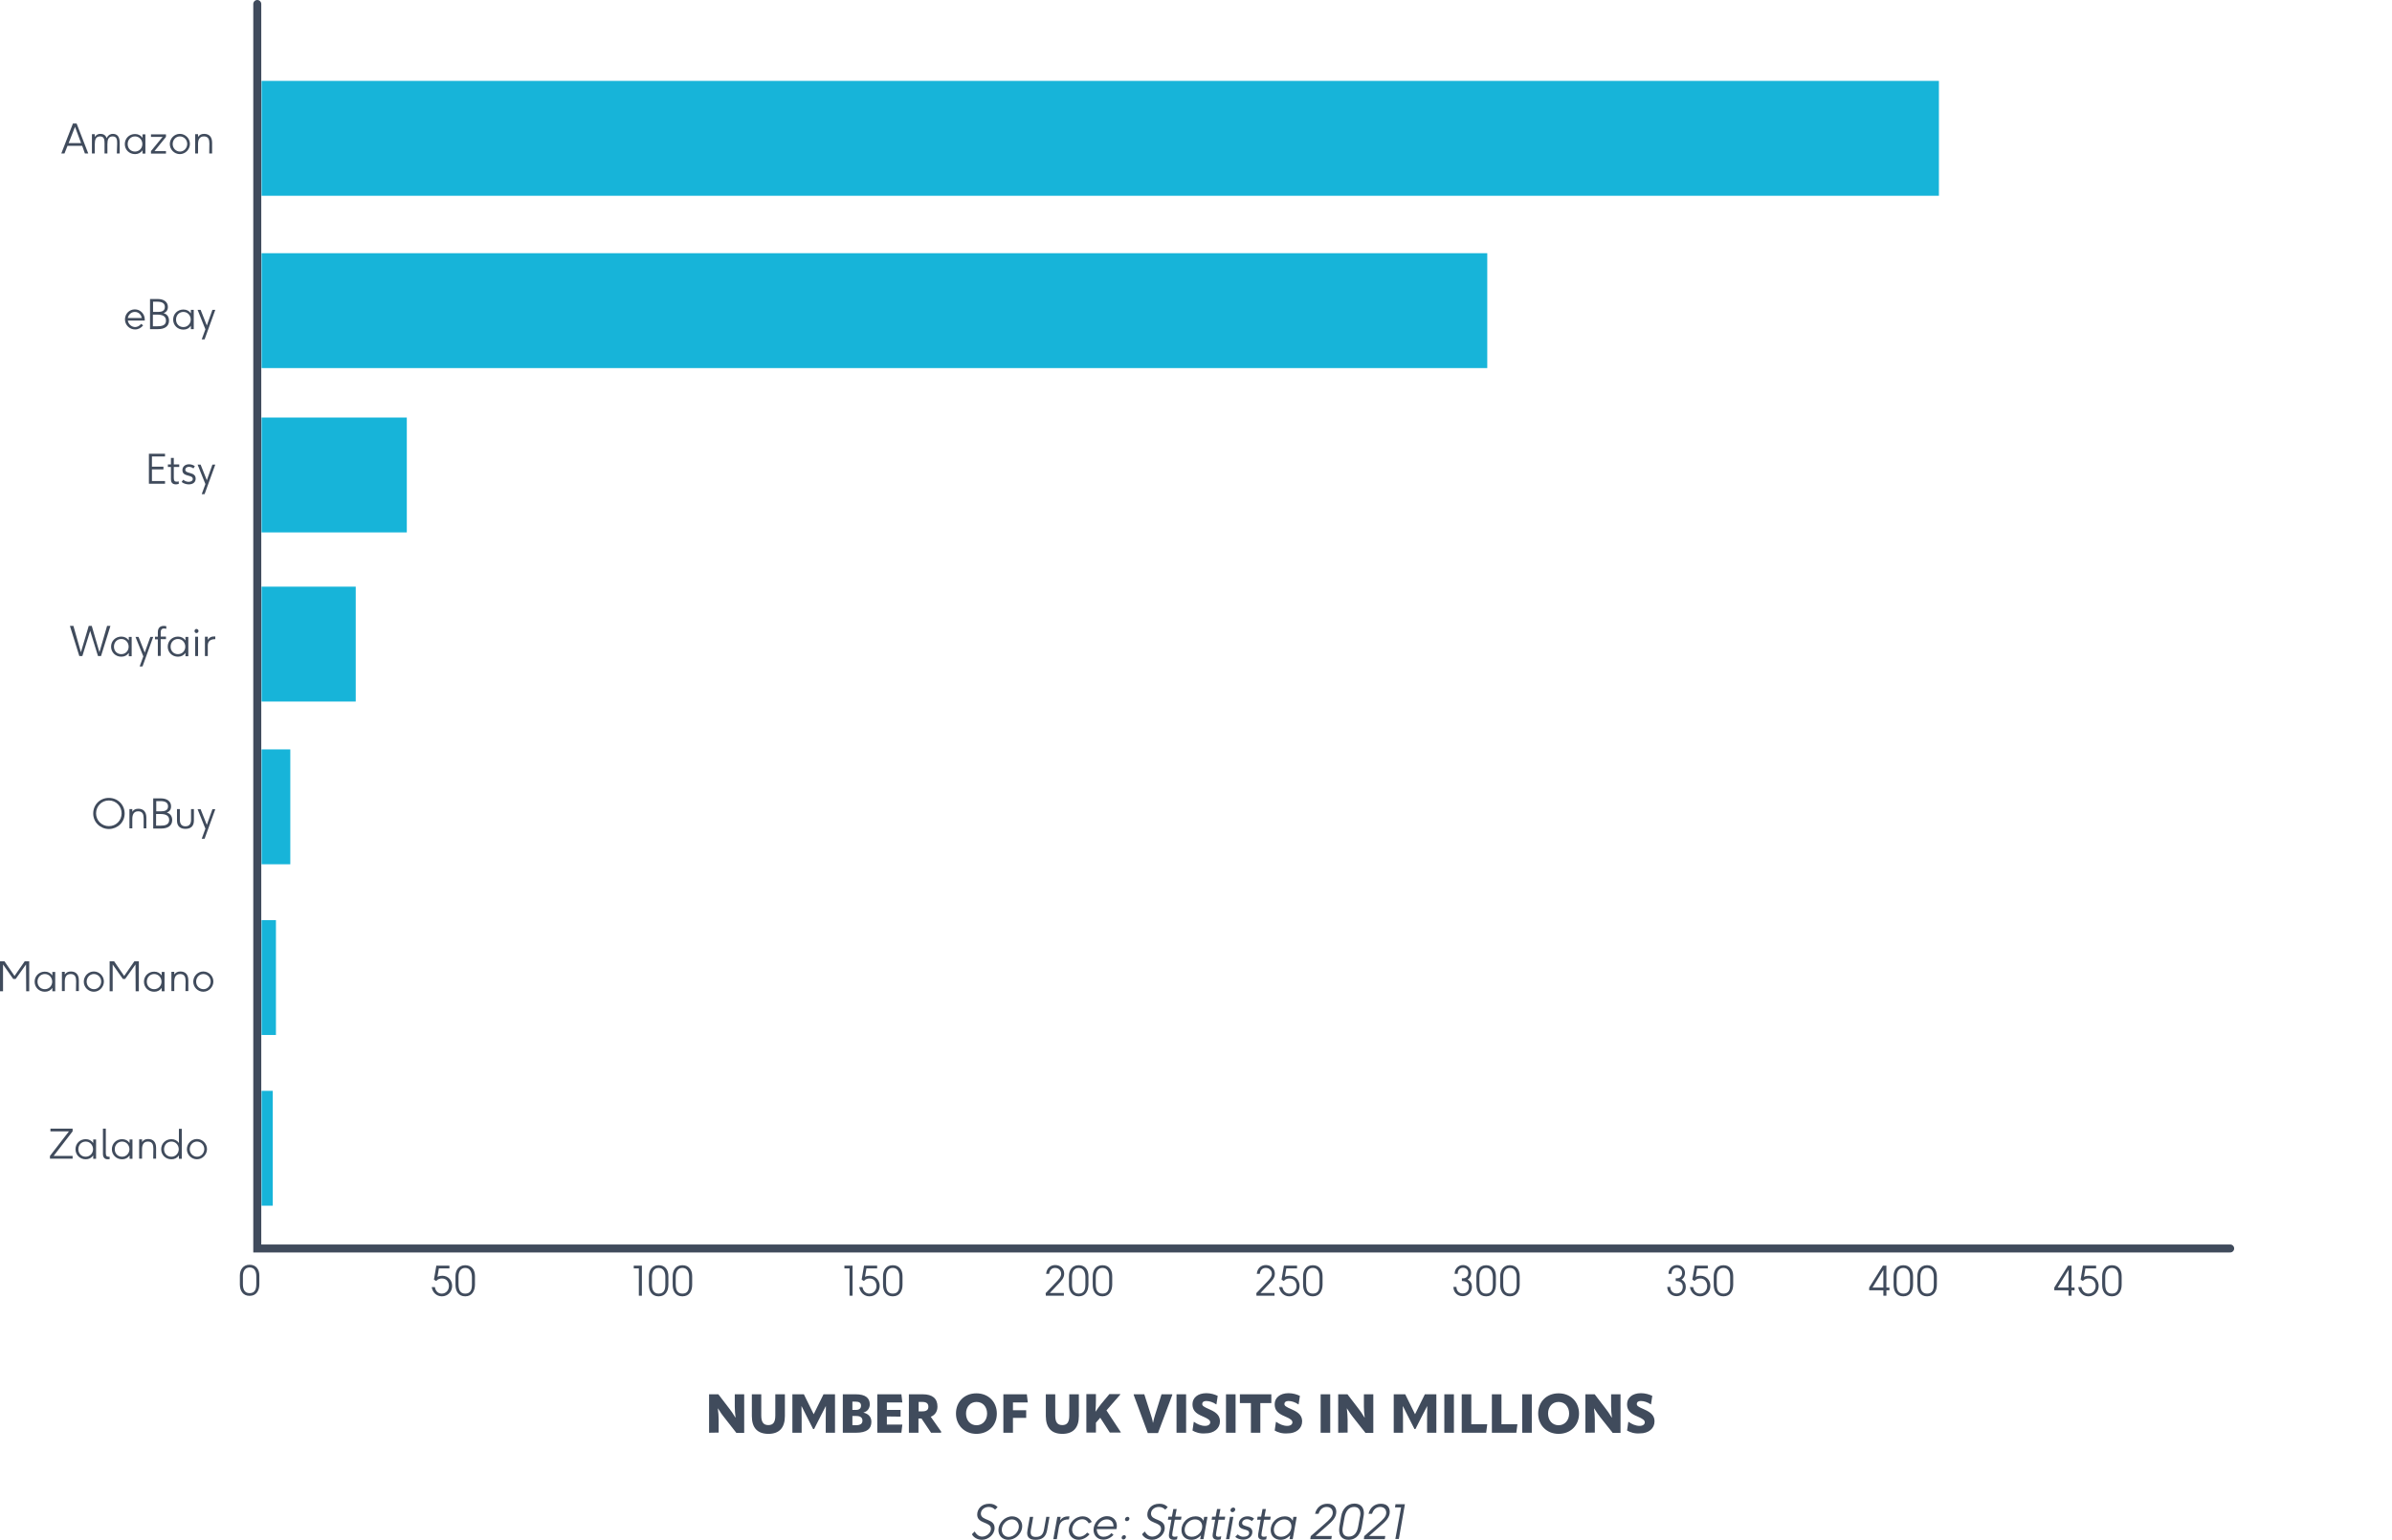 <?xml version="1.0" encoding="utf-8"?>
<!-- Generator: Adobe Illustrator 27.1.0, SVG Export Plug-In . SVG Version: 6.00 Build 0)  -->
<svg version="1.1" id="Layer_1" xmlns="http://www.w3.org/2000/svg" xmlns:xlink="http://www.w3.org/1999/xlink" x="0px" y="0px"
	 viewBox="0 0 1498.8 965.1" style="enable-background:new 0 0 1498.8 965.1;" xml:space="preserve">
<style type="text/css">
	.st0{fill:#404B5C;}
	.st1{fill:none;stroke:#404B5C;stroke-width:5;stroke-linecap:round;stroke-miterlimit:10;}
	.st2{fill:#17B4D9;}
</style>
<g>
	<path class="st0" d="M615.4,963.1c2.8,0,5.5-2.3,5.5-4.9c0-4.6-8.6-2.9-8.6-8.9c0-3.2,2.4-6.8,7.6-6.8c2.1,0,3.8,0.6,5.2,2.1
		l-1.6,1.6c-0.9-0.9-2.1-1.7-3.9-1.7c-3,0-5,2-5,4.2c0,4.7,8.6,2.8,8.6,9c0,4.2-4,7.4-8,7.4c-2.9,0-5.4-1.7-6.2-3.5l1.7-1.7
		C611.7,961.6,613.2,963.1,615.4,963.1L615.4,963.1z"/>
	<path class="st0" d="M631.8,965.1c-3.7,0-6.2-2.6-6.2-6.1c0-4.4,4-8.6,8.6-8.6c3.7,0,6.3,2.8,6.3,6c0,0.5-0.1,1-0.1,1.4
		C639.7,961.8,635.9,965.1,631.8,965.1L631.8,965.1z M638.4,956.8c0-2.5-1.8-4.5-4.4-4.5c-3.4,0-6.3,3.3-6.3,6.5
		c0,2.5,1.7,4.5,4.4,4.5C635.5,963.2,638.4,960,638.4,956.8z"/>
	<path class="st0" d="M657.6,950.7l-1.5,8.4c-0.8,4.4-3.3,6-7.2,6c-3.3,0-5.3-1.2-5.3-4.3c0-0.5,0.1-1.1,0.2-1.7l1.5-8.4h2.1
		l-1.4,7.8c-0.1,0.7-0.2,1.3-0.2,1.9c0,1.9,0.9,2.9,3.3,2.9c3.4,0,4.6-1.9,5.1-4.8l1.4-7.8H657.6L657.6,950.7z"/>
	<path class="st0" d="M660,964.7l2.5-14h2.1l-0.4,2.3c1.7-2.2,3.2-2.6,5.9-2.6l-0.3,1.9c-4.7,0-5.9,2.6-6.3,4.9l-1.3,7.5L660,964.7
		L660,964.7z"/>
	<path class="st0" d="M675.8,965.1c-3.5,0-6.1-2.6-6.1-6.1c0-4.4,3.9-8.6,8.7-8.6c2.8,0,4.7,1.5,5.7,3.5l-1.9,0.9
		c-0.7-1.5-2.2-2.6-4.1-2.6c-3.3,0-6.3,3.2-6.3,6.5c0,2.5,1.7,4.5,4.4,4.5c2,0,3.8-1.1,5-2.6l1.5,1
		C681,963.7,678.4,965.1,675.8,965.1L675.8,965.1z"/>
	<path class="st0" d="M691.6,963.2c1.9,0,3.7-0.9,4.8-2.3l1.3,1.1c-1.7,1.9-4,3-6.4,3c-3.6,0-6.1-2.6-6.1-6.1c0-4.3,3.8-8.6,8.5-8.6
		c3.8,0,6.1,2.8,6.1,6c0,0.4,0,0.9-0.1,1.3l-0.2,0.8h-12.3C687.3,961.3,688.9,963.3,691.6,963.2L691.6,963.2z M693.5,952.3
		c-2.7,0-5,2-5.9,4.4h10.1C697.8,954.2,696.3,952.3,693.5,952.3z"/>
	<path class="st0" d="M702.8,963.8c0-0.9,0.8-1.6,1.6-1.6c0.7,0,1.1,0.5,1.1,1.1c0,0.9-0.8,1.6-1.6,1.6
		C703.3,964.9,702.8,964.4,702.8,963.8L702.8,963.8z M704.9,952.3c0-0.9,0.8-1.6,1.6-1.6c0.7,0,1.2,0.5,1.2,1.1
		c0,0.9-0.8,1.6-1.6,1.6C705.3,953.4,704.9,952.9,704.9,952.3z"/>
	<path class="st0" d="M722,963.1c2.8,0,5.5-2.3,5.5-4.9c0-4.6-8.6-2.9-8.6-8.9c0-3.2,2.4-6.8,7.6-6.8c2.1,0,3.8,0.6,5.2,2.1
		l-1.6,1.6c-0.9-0.9-2.1-1.7-3.9-1.7c-3,0-5,2-5,4.2c0,4.7,8.6,2.8,8.6,9c0,4.2-4,7.4-8,7.4c-2.9,0-5.4-1.7-6.2-3.5l1.7-1.7
		C718.3,961.6,719.8,963.1,722,963.1L722,963.1z"/>
	<path class="st0" d="M735.6,965.1c-2.5,0-3.2-1.3-3.2-2.7c0-0.4,0.1-0.7,0.1-1.1l1.5-8.8h-2.2l0.3-1.9h2.2l0.9-4.8h2.1l-0.9,4.8
		h3.9l-0.3,1.9h-3.9l-1.4,7.8c-0.1,0.7-0.2,1.2-0.2,1.6c0,0.8,0.3,1.3,1.6,1.3c0.4,0,1-0.1,1.7-0.3l-0.3,1.9
		C736.8,965,736.2,965.1,735.6,965.1L735.6,965.1z"/>
	<path class="st0" d="M752.5,962.3c-1.6,1.8-3.7,2.8-6,2.8c-3.7,0-6.2-2.4-6.2-6.1c0-4.7,4-8.6,8.8-8.6c2.4,0,4.1,0.9,5,2.8l0.4-2.5
		h2.1l-2.5,14h-2.1L752.5,962.3L752.5,962.3z M753.3,956.8c0-2.6-1.7-4.5-4.5-4.5c-3.4,0-6.5,3-6.5,6.5c0,2.7,1.7,4.4,4.5,4.4
		C750.4,963.2,753.3,960.2,753.3,956.8z"/>
	<path class="st0" d="M763,965.1c-2.5,0-3.2-1.3-3.2-2.7c0-0.4,0.1-0.7,0.1-1.1l1.5-8.8h-2.2l0.3-1.9h2.2l0.9-4.8h2.1l-0.9,4.8h3.9
		l-0.3,1.9h-3.9l-1.4,7.8c-0.1,0.7-0.2,1.2-0.2,1.6c0,0.8,0.3,1.3,1.6,1.3c0.4,0,1-0.1,1.7-0.3l-0.3,1.9
		C764.2,965,763.6,965.1,763,965.1L763,965.1z"/>
	<path class="st0" d="M770.7,950.7h2.1l-2.5,14h-2.1L770.7,950.7z M771,946.6c0-1,0.9-1.7,1.8-1.7c0.7,0,1.2,0.5,1.2,1.2
		c0,0.9-0.9,1.7-1.8,1.7C771.6,947.8,771,947.3,771,946.6z"/>
	<path class="st0" d="M779.3,963.2c1.9,0,3.4-0.9,3.4-2.4c0-3-6.5-1.2-6.5-5.6c0-2.7,2.3-4.8,5.5-4.8c1.1,0,2.8,0.3,4.1,1.4
		l-1.4,1.6c-1-1-2.4-1.2-3.1-1.2c-1.7,0-3,1.1-3,2.4c0,2.8,6.4,1.1,6.4,5.6c0,2.9-2.6,4.8-5.8,4.8c-1.6,0-3.5-0.5-4.9-1.7l1.5-1.6
		C777,963,778.3,963.3,779.3,963.2L779.3,963.2z"/>
	<path class="st0" d="M791.5,965.1c-2.5,0-3.2-1.3-3.2-2.7c0-0.4,0.1-0.7,0.1-1.1l1.5-8.8h-2.2l0.3-1.9h2.2l0.9-4.8h2.1l-0.9,4.8
		h3.9l-0.3,1.9H792l-1.4,7.8c-0.1,0.7-0.2,1.2-0.2,1.6c0,0.8,0.3,1.3,1.6,1.3c0.4,0,1-0.1,1.7-0.3l-0.3,1.9
		C792.8,965,792.1,965.1,791.5,965.1L791.5,965.1z"/>
	<path class="st0" d="M808.4,962.3c-1.6,1.8-3.7,2.8-6,2.8c-3.7,0-6.2-2.4-6.2-6.1c0-4.7,4-8.6,8.8-8.6c2.4,0,4.1,0.9,5,2.8l0.4-2.5
		h2.1l-2.5,14H808L808.4,962.3L808.4,962.3z M809.2,956.8c0-2.6-1.7-4.5-4.5-4.5c-3.4,0-6.5,3-6.5,6.5c0,2.7,1.7,4.4,4.5,4.4
		C806.3,963.2,809.2,960.2,809.2,956.8z"/>
	<path class="st0" d="M821.3,962.8l8.4-7.4c3.4-3,5.4-4.8,5.4-7.3c0-2.2-1.5-3.6-3.8-3.6c-2.5,0-4.3,1.7-5.1,4.3H824
		c1-4.1,4-6.3,7.7-6.3s5.6,2,5.6,5.1c0,3.7-3,6.3-5.4,8.4l-7.6,6.7h10.2l-0.3,2H821L821.3,962.8L821.3,962.8z"/>
	<path class="st0" d="M844.9,965.1c-4,0-5.8-2.6-5.8-6.1c0-0.7,0.1-1.5,0.2-2.3l1.1-6.4c0.7-4.2,3.5-7.9,8.3-7.9c4,0,5.9,2.6,5.9,6
		c0,0.6-0.1,1.2-0.2,1.9l-1.1,6.4C852.6,961.1,850.2,965.1,844.9,965.1L844.9,965.1z M852.4,948.9c0-2.4-1-4.4-3.9-4.4
		c-3.6,0-5.4,3.1-6,6.4l-1,5.5c-0.2,0.9-0.3,1.7-0.3,2.5c0,2.3,0.9,4.2,3.9,4.2c3.8,0,5.4-3,6-6.7l1-5.5
		C852.3,950.2,852.4,949.5,852.4,948.9L852.4,948.9z"/>
	<path class="st0" d="M854.8,962.8l8.4-7.4c3.4-3,5.4-4.8,5.4-7.3c0-2.2-1.5-3.6-3.8-3.6c-2.5,0-4.3,1.7-5.1,4.3h-2.2
		c1-4.1,4-6.3,7.7-6.3s5.6,2,5.6,5.1c0,3.7-3,6.3-5.4,8.4l-7.6,6.7H868l-0.3,2h-13.1L854.8,962.8L854.8,962.8z"/>
	<path class="st0" d="M877.9,944.8h-3.8l0.3-2h5.9l-3.8,21.8h-2.2L877.9,944.8L877.9,944.8z"/>
</g>
<polyline class="st1" points="1397.4,782.5 161.2,782.5 161.2,2.5 "/>
<g>
	<path class="st0" d="M276.8,810.8c2.6,0,4.5-2.1,4.5-4.8c0-2.3-1.4-4.7-4.4-4.7c-1.1,0-2.7,0.4-3.6,1.6l-1.4-0.9l1.5-8.7h8.2v1.7
		H275l-0.9,5.3c0.9-0.5,2-0.7,3-0.7c3.9,0,6.2,3,6.2,6.4c0,3.7-2.8,6.5-6.4,6.5c-3.4,0-5.9-2.5-6.4-5.8h2
		C272.9,809.1,274.4,810.8,276.8,810.8L276.8,810.8z"/>
	<path class="st0" d="M291.5,812.5c-4.2,0-6.1-3.2-6.1-7.2v-5.5c0-3.6,2-6.8,6.1-6.8s6.1,3,6.1,6.8v5.5
		C297.5,809.1,295.8,812.5,291.5,812.5z M291.5,794.7c-3.1,0-4.2,2.7-4.2,5.5v4.8c0,2.8,0.7,5.8,4.2,5.8s4.2-2.7,4.2-5.8v-4.8
		C295.6,797.6,294.7,794.7,291.5,794.7z"/>
</g>
<path class="st0" d="M156.4,812.2c-4.2,0-6.1-3.2-6.1-7.2v-5.5c0-3.6,2-6.8,6.1-6.8s6.1,3,6.1,6.8v5.5
	C162.5,808.7,160.8,812.2,156.4,812.2z M156.4,794.4c-3.1,0-4.2,2.7-4.2,5.5v4.8c0,2.8,0.7,5.8,4.2,5.8s4.2-2.7,4.2-5.8v-4.8
	C160.6,797.2,159.7,794.4,156.4,794.4z"/>
<g>
	<path class="st0" d="M31.3,724.5l11.9-15.4H31.6v-1.7h13.9v1.7l-11.9,15.4h11.9v1.7H31.3L31.3,724.5L31.3,724.5z"/>
	<path class="st0" d="M58.4,724.2c-1.1,1.6-2.7,2.4-4.7,2.4c-3.6,0-6.4-2.7-6.4-6.3s2.8-6.3,6.4-6.3c2,0,3.6,0.8,4.7,2.4v-2.2h1.8
		v12.1h-1.8L58.4,724.2L58.4,724.2z M58.3,720.3c0-2.6-1.9-4.8-4.6-4.8s-4.6,2.1-4.6,4.8s1.9,4.7,4.6,4.7S58.3,722.8,58.3,720.3z"/>
	<path class="st0" d="M67.4,726.6c-1.7,0-2.9-1.1-2.9-3.3v-15.9h1.8v15.1c0,1.8,0.4,2.5,1.7,2.5c0.2,0,0.4,0,0.7,0v1.5
		C68.2,726.5,67.8,726.6,67.4,726.6L67.4,726.6z"/>
	<path class="st0" d="M81.2,724.2c-1.1,1.6-2.7,2.4-4.7,2.4c-3.6,0-6.4-2.7-6.4-6.3s2.8-6.3,6.4-6.3c2,0,3.6,0.8,4.7,2.4v-2.2h1.8
		v12.1h-1.8L81.2,724.2L81.2,724.2z M81.1,720.3c0-2.6-1.9-4.8-4.6-4.8s-4.6,2.1-4.6,4.8s1.9,4.7,4.6,4.7S81.1,722.8,81.1,720.3z"/>
	<path class="st0" d="M96.1,720c0-2.5-0.6-4.5-3.4-4.5c-2.9,0-3.7,2.2-3.7,4.9v5.8h-1.8v-12.1H89v1.7c0.9-1.3,2.1-1.9,3.8-1.9
		c3.1,0,5,1.8,5,5.6v6.7h-1.8L96.1,720L96.1,720z"/>
	<path class="st0" d="M112.1,724.2c-1.1,1.6-2.7,2.4-4.7,2.4c-3.6,0-6.4-2.7-6.4-6.3s2.8-6.3,6.4-6.3c2,0,3.6,0.8,4.7,2.4v-8.9h1.8
		v18.8h-1.8L112.1,724.2L112.1,724.2z M112,720.3c0-2.6-1.9-4.8-4.6-4.8s-4.6,2.1-4.6,4.8s1.9,4.7,4.6,4.7S112,722.8,112,720.3z"/>
	<path class="st0" d="M123.4,726.6c-3.4,0-6.3-2.8-6.3-6.3s2.8-6.4,6.3-6.4s6.3,2.9,6.3,6.3S126.9,726.6,123.4,726.6L123.4,726.6z
		 M128,720.2c0-2.6-2-4.7-4.6-4.7s-4.5,2.2-4.5,4.8s2,4.7,4.6,4.7S128,722.7,128,720.2z"/>
</g>
<g>
	<path class="st0" d="M444.3,898v-24.1h5.8l6.9,9c1.2,1.5,2.3,3.1,3.8,5.6h0.1c-0.3-2.5-0.5-4.6-0.5-6.8v-7.8h5.9v24.2h-4.9
		l-7.6-9.7c-1.2-1.5-2.4-3.1-3.9-5.6h-0.1c0.3,2.5,0.5,4.9,0.5,7v8.1L444.3,898L444.3,898z"/>
	<path class="st0" d="M471.1,887.6v-13.7h5.9v13.3c0,4.2,1.4,6,4.4,6s4.4-1.7,4.4-6v-13.3h6v13.7c0,7.2-3.5,11.1-10.3,11.1
		S471.1,895,471.1,887.6L471.1,887.6z"/>
	<path class="st0" d="M496.5,898v-24.1h7.2l6.1,12.4h0.1l6.1-12.4h7.2V898h-5.8v-9.5c0-2.3,0.1-4.8,0.1-7.1h-0.1l-2.9,5.6l-4.4,8.7
		h-0.6l-4.4-8.7c-1-1.9-1.9-3.7-2.8-5.6h-0.1c0,2.3,0.1,4.8,0.1,7.1v9.5H496.5L496.5,898z"/>
	<path class="st0" d="M528.1,898v-24.1h8.2c5.9,0,8.7,2.3,8.7,6.3c0,2.5-1.5,4.5-3.9,5.1v0.1c3.2,0.8,4.9,2.8,4.9,5.8
		c0,4.4-3,6.8-9.6,6.8L528.1,898L528.1,898z M534.1,883.7h2.1c2.2,0,3.3-0.9,3.3-2.7c0-1.7-1.1-2.5-3.5-2.5h-1.9V883.7L534.1,883.7z
		 M534.1,893.3h2.1c3,0,4.2-1,4.2-2.9s-1.3-2.9-4-2.9h-2.3L534.1,893.3L534.1,893.3z"/>
	<path class="st0" d="M555.7,887.8v5.1h9.7l-0.6,5.1h-15.1v-24.1h15.1l0.6,5.1h-9.7v4.7h8.6v4.2L555.7,887.8L555.7,887.8z"/>
	<path class="st0" d="M589.8,897.4l-0.2,0.6h-6.2l-6-8.9h-1.9v8.9h-6v-24.1h8.7c6,0,9.2,2.6,9.2,7.7c0,3.1-1.5,5.3-4.2,6.4
		L589.8,897.4L589.8,897.4z M575.6,878.7v5.9h2.3c2.7,0,3.8-1,3.8-2.9c0-2-1.2-3-3.8-3L575.6,878.7L575.6,878.7z"/>
	<path class="st0" d="M599,886c0-7.4,5.3-12.7,12.8-12.7s12.8,5.3,12.8,12.7s-5.3,12.7-12.8,12.7S599,893.2,599,886z M618.5,886
		c0-4.3-2.7-7.3-6.6-7.3s-6.6,3-6.6,7.3s2.7,7.3,6.6,7.3S618.5,890.1,618.5,886z"/>
	<path class="st0" d="M634.7,879v4.9h8.3v4.8h-8.3v9.3h-6v-24.1h14.7l0.6,5.1L634.7,879L634.7,879z"/>
	<path class="st0" d="M655.3,887.6v-13.7h5.9v13.3c0,4.2,1.4,6,4.4,6s4.4-1.7,4.4-6v-13.3h6v13.7c0,7.2-3.5,11.1-10.3,11.1
		S655.4,895,655.3,887.6L655.3,887.6z"/>
	<path class="st0" d="M693.3,884l9,13.7l-0.1,0.2h-6.8l-6-9.3l-2.7,3.1v6.2h-6v-24.1h6v3.9c0,2-0.1,4.7-0.3,7h0.1
		c1.3-1.9,2.4-3.4,3.6-4.9l5-6h6.8l0.1,0.2L693.3,884L693.3,884z"/>
	<path class="st0" d="M719.2,898.2l-8.9-24.1l0.1-0.2h6.6l4.1,12.8c0.4,1.3,1,3,1.3,5h0.1c0.4-2,0.9-3.7,1.3-5l4-12.8h6.6l0.2,0.2
		l-9,24.1L719.2,898.2L719.2,898.2z"/>
	<path class="st0" d="M737.2,873.9h6V898h-6V873.9z"/>
	<path class="st0" d="M747.2,896.6l0.8-5.4h0.2c1.8,1.3,4.3,2.5,6.8,2.5c2.2,0,3.3-1,3.3-2.2s-0.8-2.1-4.8-3.8
		c-4.6-1.9-6.3-4-6.3-7.6c0-3.9,3.2-6.9,8.7-6.9c2.7,0,5.3,0.8,7.1,1.7l-0.8,5.3h-0.2c-1.8-1.3-4.2-2.1-6.2-2.1
		c-1.7,0-2.5,0.8-2.5,1.8c0,1.1,0.5,1.7,4.7,3.5c4.9,2.1,6.4,4.4,6.4,7.5c0,4.3-3.6,7.5-9.2,7.5C751.8,898.7,749,897.7,747.2,896.6
		L747.2,896.6z"/>
	<path class="st0" d="M768.2,873.9h6V898h-6V873.9z"/>
	<path class="st0" d="M796.6,873.9v5.5h-6.9V898h-5.9v-18.6h-6.9v-5.5H796.6L796.6,873.9z"/>
	<path class="st0" d="M798.7,896.6l0.8-5.4h0.2c1.8,1.3,4.3,2.5,6.8,2.5c2.2,0,3.3-1,3.3-2.2s-0.8-2.1-4.8-3.8
		c-4.6-1.9-6.3-4-6.3-7.6c0-3.9,3.2-6.9,8.7-6.9c2.7,0,5.3,0.8,7.1,1.7l-0.8,5.3h-0.2c-1.8-1.3-4.2-2.1-6.2-2.1
		c-1.7,0-2.5,0.8-2.5,1.8c0,1.1,0.5,1.7,4.7,3.5c4.9,2.1,6.4,4.4,6.4,7.5c0,4.3-3.6,7.5-9.1,7.5
		C803.4,898.7,800.5,897.7,798.7,896.6L798.7,896.6z"/>
	<path class="st0" d="M827.5,873.9h6V898h-6V873.9z"/>
	<path class="st0" d="M838.5,898v-24.1h5.8l6.9,9c1.2,1.5,2.3,3.1,3.8,5.6h0.1c-0.3-2.5-0.5-4.6-0.5-6.8v-7.8h5.9v24.2h-4.9
		l-7.7-9.7c-1.2-1.5-2.3-3.1-3.9-5.6h-0.1c0.3,2.5,0.5,4.9,0.5,7v8.1L838.5,898L838.5,898z"/>
	<path class="st0" d="M873.3,898v-24.1h7.2l6.1,12.4h0.1l6.1-12.4h7.2V898h-5.8v-9.5c0-2.3,0.1-4.8,0.1-7.1h-0.1l-2.9,5.6l-4.4,8.7
		h-0.6l-4.4-8.7c-1-1.9-1.9-3.7-2.8-5.6H879c0,2.3,0.1,4.8,0.1,7.1v9.5H873.3L873.3,898z"/>
	<path class="st0" d="M905,873.9h6V898h-6V873.9z"/>
	<path class="st0" d="M915.9,873.9h6v18.8h10l-0.7,5.3h-15.3V873.9z"/>
	<path class="st0" d="M934.8,873.9h6v18.8h10l-0.7,5.3h-15.3V873.9z"/>
	<path class="st0" d="M953.8,873.9h6V898h-6V873.9z"/>
	<path class="st0" d="M963.8,886c0-7.4,5.3-12.7,12.8-12.7s12.8,5.3,12.8,12.7s-5.3,12.7-12.8,12.7S963.8,893.2,963.8,886z
		 M983.2,886c0-4.3-2.7-7.3-6.6-7.3s-6.6,3-6.6,7.3s2.7,7.3,6.6,7.3S983.2,890.1,983.2,886z"/>
	<path class="st0" d="M993.4,898v-24.1h5.8l6.9,9c1.2,1.5,2.3,3.1,3.8,5.6h0.1c-0.3-2.5-0.5-4.6-0.5-6.8v-7.8h5.9v24.2h-4.9
		l-7.7-9.7c-1.2-1.5-2.3-3.1-3.9-5.6h-0.1c0.3,2.5,0.5,4.9,0.5,7v8.1L993.4,898L993.4,898z"/>
	<path class="st0" d="M1019.5,896.6l0.8-5.4h0.2c1.8,1.3,4.3,2.5,6.8,2.5c2.2,0,3.3-1,3.3-2.2s-0.8-2.1-4.8-3.8
		c-4.6-1.9-6.3-4-6.3-7.6c0-3.9,3.2-6.9,8.7-6.9c2.7,0,5.3,0.8,7.1,1.7l-0.8,5.3h-0.2c-1.8-1.3-4.2-2.1-6.2-2.1
		c-1.7,0-2.5,0.8-2.5,1.8c0,1.1,0.5,1.7,4.7,3.5c4.9,2.1,6.4,4.4,6.4,7.5c0,4.3-3.6,7.5-9.1,7.5
		C1024.2,898.7,1021.4,897.7,1019.5,896.6L1019.5,896.6z"/>
</g>
<g>
	<path class="st0" d="M400.3,795h-3.2v-1.7h5.1v18.8h-1.9L400.3,795L400.3,795z"/>
	<path class="st0" d="M412.7,812.5c-4.2,0-6.1-3.2-6.1-7.2v-5.5c0-3.6,2-6.8,6.1-6.8s6.1,3,6.1,6.8v5.5
		C418.8,809.1,417,812.5,412.7,812.5z M412.7,794.7c-3.1,0-4.2,2.7-4.2,5.5v4.8c0,2.8,0.7,5.8,4.2,5.8s4.2-2.7,4.2-5.8v-4.8
		C416.9,797.6,415.9,794.7,412.7,794.7z"/>
	<path class="st0" d="M427.6,812.5c-4.2,0-6.1-3.2-6.1-7.2v-5.5c0-3.6,2-6.8,6.1-6.8s6.1,3,6.1,6.8v5.5
		C433.7,809.1,432,812.5,427.6,812.5z M427.6,794.7c-3.1,0-4.2,2.7-4.2,5.5v4.8c0,2.8,0.7,5.8,4.2,5.8s4.2-2.7,4.2-5.8v-4.8
		C431.8,797.6,430.8,794.7,427.6,794.7z"/>
</g>
<g>
	<path class="st0" d="M532.3,795h-3.2v-1.7h5.1v18.8h-1.9L532.3,795L532.3,795z"/>
	<path class="st0" d="M544.7,810.8c2.7,0,4.5-2.1,4.5-4.8c0-2.3-1.4-4.7-4.3-4.7c-1.2,0-2.7,0.4-3.6,1.6l-1.4-0.9l1.5-8.7h8.2v1.7
		h-6.7l-0.9,5.3c0.9-0.5,2-0.7,3-0.7c3.8,0,6.2,3,6.2,6.4c0,3.7-2.8,6.5-6.4,6.5c-3.4,0-5.9-2.5-6.4-5.8h2
		C540.8,809.1,542.4,810.8,544.7,810.8L544.7,810.8z"/>
	<path class="st0" d="M559.4,812.5c-4.2,0-6.1-3.2-6.1-7.2v-5.5c0-3.6,2-6.8,6.1-6.8s6.1,3,6.1,6.8v5.5
		C565.5,809.1,563.8,812.5,559.4,812.5z M559.4,794.7c-3.1,0-4.2,2.7-4.2,5.5v4.8c0,2.8,0.7,5.8,4.2,5.8s4.2-2.7,4.2-5.8v-4.8
		C563.6,797.6,562.6,794.7,559.4,794.7z"/>
</g>
<g>
	<path class="st0" d="M655.2,810.5l6.1-6.4c2.2-2.3,3.6-3.7,3.6-5.7c0-2.2-1.6-3.7-3.8-3.7s-3.5,1.5-3.7,3.7h-1.9
		c0.3-3.5,2.7-5.5,5.7-5.5c3.3,0,5.6,2.3,5.6,5.4c0,2.7-1.7,4.4-3.5,6.3l-5.5,5.8h8.8v1.7h-11.3L655.2,810.5L655.2,810.5z"/>
	<path class="st0" d="M675.9,812.5c-4.2,0-6.1-3.2-6.1-7.2v-5.5c0-3.6,2-6.8,6.1-6.8s6.1,3,6.1,6.8v5.5
		C681.9,809.1,680.2,812.5,675.9,812.5z M675.9,794.7c-3.1,0-4.2,2.7-4.2,5.5v4.8c0,2.8,0.7,5.8,4.2,5.8s4.2-2.7,4.2-5.8v-4.8
		C680,797.6,679.1,794.7,675.9,794.7z"/>
	<path class="st0" d="M690.8,812.5c-4.2,0-6.1-3.2-6.1-7.2v-5.5c0-3.6,2-6.8,6.1-6.8s6.1,3,6.1,6.8v5.5
		C696.8,809.1,695.1,812.5,690.8,812.5z M690.8,794.7c-3.1,0-4.2,2.7-4.2,5.5v4.8c0,2.8,0.7,5.8,4.2,5.8s4.2-2.7,4.2-5.8v-4.8
		C695,797.6,694,794.7,690.8,794.7z"/>
</g>
<g>
	<path class="st0" d="M787.2,810.5l6.1-6.4c2.2-2.3,3.6-3.7,3.6-5.7c0-2.2-1.6-3.7-3.8-3.7s-3.5,1.5-3.7,3.7h-1.9
		c0.3-3.5,2.7-5.5,5.7-5.5c3.3,0,5.6,2.3,5.6,5.4c0,2.7-1.7,4.4-3.5,6.3l-5.5,5.8h8.8v1.7h-11.3L787.2,810.5L787.2,810.5z"/>
	<path class="st0" d="M807.9,810.8c2.7,0,4.5-2.1,4.5-4.8c0-2.3-1.4-4.7-4.4-4.7c-1.2,0-2.7,0.4-3.6,1.6L803,802l1.5-8.7h8.2v1.7
		H806l-0.9,5.3c0.9-0.5,2-0.7,3-0.7c3.8,0,6.2,3,6.2,6.4c0,3.7-2.8,6.5-6.4,6.5c-3.4,0-5.9-2.5-6.4-5.8h2
		C804,809.1,805.5,810.8,807.9,810.8L807.9,810.8z"/>
	<path class="st0" d="M822.6,812.5c-4.2,0-6.1-3.2-6.1-7.2v-5.5c0-3.6,2-6.8,6.1-6.8s6.1,3,6.1,6.8v5.5
		C828.6,809.1,826.9,812.5,822.6,812.5z M822.6,794.7c-3.1,0-4.2,2.7-4.2,5.5v4.8c0,2.8,0.7,5.8,4.2,5.8s4.2-2.7,4.2-5.8v-4.8
		C826.8,797.6,825.8,794.7,822.6,794.7z"/>
</g>
<g>
	<path class="st0" d="M916.8,801.2c1.8,0,3.2-1.2,3.2-3.3s-1.5-3.3-3.3-3.3c-2,0-3.3,1.5-3.3,3.5v0.3h-1.9v-0.3
		c0-2.8,2.3-5.2,5.2-5.2c2.8,0,5.1,2,5.1,5c0,1.7-0.8,3.3-2.2,4.1c1.8,0.9,2.7,2.6,2.7,4.5c0,3.6-2.6,5.9-5.8,5.9s-5.8-2.3-5.8-5.8
		h1.9c0,2.5,1.6,4.1,3.9,4.1s3.9-1.5,3.9-4.2c0-2.4-1.5-3.6-4.4-3.6v-1.7L916.8,801.2L916.8,801.2z"/>
	<path class="st0" d="M931.2,812.5c-4.2,0-6.1-3.2-6.1-7.2v-5.5c0-3.6,2-6.8,6.1-6.8s6.1,3,6.1,6.8v5.5
		C937.2,809.1,935.5,812.5,931.2,812.5z M931.2,794.7c-3.1,0-4.2,2.7-4.2,5.5v4.8c0,2.8,0.7,5.8,4.2,5.8s4.2-2.7,4.2-5.8v-4.8
		C935.3,797.6,934.4,794.7,931.2,794.7z"/>
	<path class="st0" d="M946.1,812.5c-4.2,0-6.1-3.2-6.1-7.2v-5.5c0-3.6,2-6.8,6.1-6.8s6.1,3,6.1,6.8v5.5
		C952.2,809.1,950.4,812.5,946.1,812.5z M946.1,794.7c-3.1,0-4.2,2.7-4.2,5.5v4.8c0,2.8,0.7,5.8,4.2,5.8s4.2-2.7,4.2-5.8v-4.8
		C950.3,797.6,949.3,794.7,946.1,794.7z"/>
</g>
<g>
	<path class="st0" d="M1050.8,801.2c1.8,0,3.2-1.2,3.2-3.3s-1.5-3.3-3.3-3.3c-2,0-3.3,1.5-3.3,3.5v0.3h-1.9v-0.3
		c0-2.8,2.3-5.2,5.2-5.2c2.8,0,5.1,2,5.1,5c0,1.7-0.8,3.3-2.2,4.1c1.8,0.9,2.7,2.6,2.7,4.5c0,3.6-2.6,5.9-5.8,5.9s-5.8-2.3-5.8-5.8
		h1.9c0,2.5,1.6,4.1,3.9,4.1s3.9-1.5,3.9-4.2c0-2.4-1.4-3.6-4.4-3.6v-1.7L1050.8,801.2L1050.8,801.2z"/>
	<path class="st0" d="M1065.2,810.8c2.7,0,4.5-2.1,4.5-4.8c0-2.3-1.4-4.7-4.3-4.7c-1.2,0-2.7,0.4-3.6,1.6l-1.4-0.9l1.5-8.7h8.2v1.7
		h-6.7l-0.9,5.3c0.9-0.5,2-0.7,3-0.7c3.8,0,6.2,3,6.2,6.4c0,3.7-2.8,6.5-6.4,6.5c-3.4,0-5.9-2.5-6.4-5.8h2
		C1061.3,809.1,1062.8,810.8,1065.2,810.8L1065.2,810.8z"/>
	<path class="st0" d="M1079.9,812.5c-4.2,0-6.1-3.2-6.1-7.2v-5.5c0-3.6,2-6.8,6.1-6.8s6.1,3,6.1,6.8v5.5
		C1085.9,809.1,1084.2,812.5,1079.9,812.5z M1079.9,794.7c-3.1,0-4.2,2.7-4.2,5.5v4.8c0,2.8,0.7,5.8,4.2,5.8s4.2-2.7,4.2-5.8v-4.8
		C1084.1,797.6,1083.1,794.7,1079.9,794.7z"/>
</g>
<g>
	<path class="st0" d="M1180.2,808.7h-9V807l8.6-13.7h2.2V807h1.9v1.7h-1.9v3.4h-1.9V808.7z M1180.1,795.9l-6.8,11.1h6.8
		L1180.1,795.9L1180.1,795.9L1180.1,795.9z"/>
	<path class="st0" d="M1192.6,812.5c-4.2,0-6.1-3.2-6.1-7.2v-5.5c0-3.6,2-6.8,6.1-6.8s6.1,3,6.1,6.8v5.5
		C1198.6,809.1,1196.9,812.5,1192.6,812.5z M1192.6,794.7c-3.1,0-4.2,2.7-4.2,5.5v4.8c0,2.8,0.7,5.8,4.2,5.8s4.2-2.7,4.2-5.8v-4.8
		C1196.8,797.6,1195.8,794.7,1192.6,794.7z"/>
	<path class="st0" d="M1207.5,812.5c-4.2,0-6.1-3.2-6.1-7.2v-5.5c0-3.6,2-6.8,6.1-6.8s6.1,3,6.1,6.8v5.5
		C1213.6,809.1,1211.8,812.5,1207.5,812.5z M1207.5,794.7c-3.1,0-4.2,2.7-4.2,5.5v4.8c0,2.8,0.7,5.8,4.2,5.8s4.2-2.7,4.2-5.8v-4.8
		C1211.7,797.6,1210.7,794.7,1207.5,794.7z"/>
</g>
<g>
	<path class="st0" d="M1296.2,808.7h-9V807l8.6-13.7h2.2V807h1.9v1.7h-1.9v3.4h-1.9V808.7z M1296.1,795.9l-6.8,11.1h6.8
		L1296.1,795.9L1296.1,795.9L1296.1,795.9z"/>
	<path class="st0" d="M1308.6,810.8c2.7,0,4.5-2.1,4.5-4.8c0-2.3-1.4-4.7-4.4-4.7c-1.2,0-2.7,0.4-3.6,1.6l-1.4-0.9l1.5-8.7h8.2v1.7
		h-6.7l-0.9,5.3c0.9-0.5,2-0.7,3-0.7c3.8,0,6.2,3,6.2,6.4c0,3.7-2.8,6.5-6.4,6.5c-3.4,0-5.9-2.5-6.4-5.8h2
		C1304.7,809.1,1306.2,810.8,1308.6,810.8L1308.6,810.8z"/>
	<path class="st0" d="M1323.3,812.5c-4.2,0-6.1-3.2-6.1-7.2v-5.5c0-3.6,2-6.8,6.1-6.8s6.1,3,6.1,6.8v5.5
		C1329.4,809.1,1327.6,812.5,1323.3,812.5z M1323.3,794.7c-3.1,0-4.2,2.7-4.2,5.5v4.8c0,2.8,0.7,5.8,4.2,5.8s4.2-2.7,4.2-5.8v-4.8
		C1327.5,797.6,1326.5,794.7,1323.3,794.7z"/>
</g>
<g>
	<path class="st0" d="M16.3,604.5l-6.5,9.1H8.3l-6.4-9.1v16.8H0v-18.8h2.8l6.3,9.2l6.4-9.2h2.8v18.8h-1.9L16.3,604.5L16.3,604.5z"/>
	<path class="st0" d="M32.8,619.2c-1.1,1.6-2.7,2.4-4.7,2.4c-3.6,0-6.4-2.7-6.4-6.3s2.8-6.3,6.4-6.3c2,0,3.6,0.8,4.7,2.4v-2.2h1.8
		v12.1h-1.8L32.8,619.2L32.8,619.2z M32.7,615.3c0-2.6-1.9-4.8-4.6-4.8s-4.6,2.1-4.6,4.8s1.9,4.7,4.6,4.7S32.7,617.8,32.7,615.3z"/>
	<path class="st0" d="M47.7,615c0-2.5-0.6-4.5-3.4-4.5c-3,0-3.7,2.2-3.7,4.9v5.8h-1.8v-12.1h1.8v1.7c0.9-1.3,2.1-1.9,3.8-1.9
		c3.1,0,5,1.8,5,5.6v6.7h-1.8L47.7,615L47.7,615z"/>
	<path class="st0" d="M58.8,621.6c-3.4,0-6.3-2.8-6.3-6.3s2.8-6.4,6.3-6.4s6.3,2.9,6.3,6.3S62.3,621.6,58.8,621.6L58.8,621.6z
		 M63.4,615.2c0-2.6-2-4.7-4.6-4.7s-4.5,2.2-4.5,4.8s2,4.7,4.6,4.7S63.4,617.7,63.4,615.2z"/>
	<path class="st0" d="M84.9,604.5l-6.5,9.1h-1.4l-6.4-9.1v16.8h-1.9v-18.8h2.8l6.3,9.2l6.4-9.2h2.8v18.8H85L84.9,604.5L84.9,604.5z"
		/>
	<path class="st0" d="M101.3,619.2c-1.1,1.6-2.7,2.4-4.7,2.4c-3.6,0-6.4-2.7-6.4-6.3s2.8-6.3,6.4-6.3c2,0,3.6,0.8,4.7,2.4v-2.2h1.8
		v12.1h-1.8L101.3,619.2L101.3,619.2z M101.2,615.3c0-2.6-1.9-4.8-4.6-4.8s-4.6,2.1-4.6,4.8s1.9,4.7,4.6,4.7
		S101.2,617.8,101.2,615.3z"/>
	<path class="st0" d="M116.3,615c0-2.5-0.6-4.5-3.4-4.5c-2.9,0-3.7,2.2-3.7,4.9v5.8h-1.8v-12.1h1.8v1.7c0.9-1.3,2.1-1.9,3.8-1.9
		c3.1,0,5,1.8,5,5.6v6.7h-1.8L116.3,615L116.3,615z"/>
	<path class="st0" d="M127.4,621.6c-3.4,0-6.3-2.8-6.3-6.3s2.8-6.4,6.3-6.4s6.3,2.9,6.3,6.3S130.9,621.6,127.4,621.6L127.4,621.6z
		 M132,615.2c0-2.6-2-4.7-4.6-4.7s-4.5,2.2-4.5,4.8s2,4.7,4.6,4.7C130.1,620,132,617.7,132,615.2z"/>
</g>
<g>
	<path class="st0" d="M68.3,519.6c-5.4,0-9.9-4.2-9.9-9.7s4.2-9.8,9.8-9.8s9.9,4.3,9.9,9.8S73.7,519.5,68.3,519.6L68.3,519.6z
		 M76.2,509.8c0-4.4-3.4-8.1-8-8.1s-8,3.7-8,8.1s3.5,8,8,8S76.2,514.3,76.2,509.8L76.2,509.8z"/>
	<path class="st0" d="M90,513c0-2.5-0.6-4.5-3.4-4.5c-2.9,0-3.7,2.2-3.7,4.9v5.8h-1.8v-12.1h1.8v1.7c0.9-1.4,2.1-1.9,3.8-1.9
		c3.1,0,5,1.8,5,5.6v6.7H90L90,513L90,513z"/>
	<path class="st0" d="M96,500.4h4.8c3.8,0,6.4,1.8,6.4,5c0,2.1-1.1,3.3-2.7,3.9c2.3,0.6,3.4,2.4,3.4,4.7c0,3.7-3,5.3-6.8,5.3H96
		L96,500.4L96,500.4z M105.3,505.4c0-2.3-1.7-3.3-4.8-3.3h-2.6v6.4h3.1C102.9,508.5,105.3,508.1,105.3,505.4L105.3,505.4z
		 M106,513.9c0-2.9-2.5-3.7-5.4-3.7h-2.8v7.3h2.8C103.1,517.5,106,517.1,106,513.9L106,513.9z"/>
	<path class="st0" d="M121.5,507.1v7.2c0,3.8-2.3,5.2-5.3,5.2s-5.3-1.4-5.3-5.2v-7.2h1.8v6.7c0,2.5,1,4.1,3.5,4.1s3.5-1.6,3.5-4.1
		v-6.7L121.5,507.1L121.5,507.1z"/>
	<path class="st0" d="M128.7,519.4l-4.9-12.2h1.9l3.9,9.8l3.5-9.8h1.8l-6.7,18.5h-1.8L128.7,519.4L128.7,519.4z"/>
</g>
<g>
	<path class="st0" d="M56.5,395.4l-4.9,15.8h-1.9l-5.9-18.9H46l4.7,16.5l4.9-16.5h1.9l4.8,16.5l4.8-16.5h2.1l-5.9,18.9h-1.9
		L56.5,395.4z"/>
	<path class="st0" d="M80.7,409.2c-1.1,1.6-2.7,2.4-4.7,2.4c-3.6,0-6.4-2.7-6.4-6.3s2.8-6.3,6.4-6.3c2,0,3.6,0.8,4.7,2.4v-2.2h1.8
		v12.1h-1.8L80.7,409.2L80.7,409.2z M80.6,405.3c0-2.6-1.9-4.8-4.6-4.8s-4.6,2.1-4.6,4.8s1.9,4.7,4.6,4.7S80.6,407.9,80.6,405.3z"/>
	<path class="st0" d="M89.8,411.4l-4.9-12.2h1.9l3.9,9.8l3.5-9.8H96l-6.7,18.5h-1.8L89.8,411.4L89.8,411.4z"/>
	<path class="st0" d="M98.9,400.7h-1.8v-1.6h1.8v-2.8c0-2.3,1-4,3.7-4c0.6,0,1.1,0.1,1.6,0.2v1.6c-0.5-0.1-1-0.2-1.4-0.2
		c-1.2,0-2.1,0.6-2.1,2.4v2.7h3.3v1.6h-3.3v10.5h-1.8V400.7L98.9,400.7z"/>
	<path class="st0" d="M116.2,409.2c-1.1,1.6-2.7,2.4-4.7,2.4c-3.6,0-6.4-2.7-6.4-6.3s2.8-6.3,6.4-6.3c2,0,3.6,0.8,4.7,2.4v-2.2h1.8
		v12.1h-1.8L116.2,409.2L116.2,409.2z M116.1,405.3c0-2.6-1.9-4.8-4.6-4.8s-4.6,2.1-4.6,4.8s1.9,4.7,4.6,4.7
		S116.1,407.9,116.1,405.3z"/>
	<path class="st0" d="M121.9,395.5c0-0.7,0.5-1.3,1.2-1.3s1.3,0.6,1.3,1.3s-0.6,1.3-1.3,1.3S121.9,396.2,121.9,395.5z M122.3,399.1
		h1.8v12.1h-1.8V399.1z"/>
	<path class="st0" d="M128.4,411.2v-12.1h1.8v2c1.2-1.9,2.4-2.2,4.7-2.2v1.7c-4,0-4.7,2.1-4.7,4.2v6.4H128.4z"/>
</g>
<g>
	<path class="st0" d="M93.3,284.4h10.1v1.7h-8.2v6.4h7.2v1.7h-7.2v7.3h8.2v1.7H93.3L93.3,284.4L93.3,284.4z"/>
	<path class="st0" d="M110.3,303.6c-2.7,0-3.2-1.7-3.2-3.3v-7.6h-1.9v-1.6h1.9V287h1.8v4.1h3.4v1.6h-3.4v6.7c0,1.8,0.4,2.5,1.7,2.5
		c0.4,0,0.9,0,1.4-0.2v1.6C111.4,303.5,110.9,303.5,110.3,303.6L110.3,303.6z"/>
	<path class="st0" d="M118.2,302c1.5,0,2.6-0.7,2.6-1.8c0-2.9-6.5-1.1-6.5-5.5c0-2.2,1.7-3.7,4.1-3.7c0.9,0,2.4,0.2,3.7,1.2
		l-0.9,1.4c-1-0.8-2.2-1-2.8-1c-1.4,0-2.3,0.8-2.3,1.8c0,2.8,6.5,1.1,6.5,5.6c0,2.4-1.9,3.6-4.3,3.6c-1.4,0-3.1-0.4-4.5-1.5l1-1.4
		C116,301.7,117.3,302,118.2,302L118.2,302z"/>
	<path class="st0" d="M128.7,303.4l-4.9-12.2h1.9l3.9,9.8l3.5-9.8h1.8l-6.7,18.5h-1.8L128.7,303.4L128.7,303.4z"/>
</g>
<g>
	<path class="st0" d="M84.6,205c1.5,0,2.9-0.8,3.8-2l1.3,0.9c-1.2,1.6-3,2.6-5.1,2.6c-3.4,0-6.3-2.8-6.3-6.3s2.7-6.3,6.2-6.3
		s6.2,2.9,6.2,6.3v0.7H80.1C80.4,203.1,82.3,204.9,84.6,205L84.6,205z M84.5,195.5c-2.3,0-4,1.7-4.4,3.8h8.7
		C88.5,197.2,86.8,195.5,84.5,195.5L84.5,195.5z"/>
	<path class="st0" d="M94,187.4h4.8c3.8,0,6.4,1.8,6.4,5c0,2.1-1.1,3.3-2.7,3.9c2.3,0.6,3.4,2.4,3.4,4.7c0,3.7-3,5.3-6.8,5.3H94
		L94,187.4L94,187.4z M103.3,192.4c0-2.3-1.7-3.3-4.8-3.3h-2.6v6.4H99C101,195.5,103.3,195.1,103.3,192.4L103.3,192.4z M104,200.9
		c0-2.9-2.5-3.7-5.4-3.7h-2.8v7.3h2.8C101.1,204.5,104.1,204.1,104,200.9L104,200.9z"/>
	<path class="st0" d="M119.6,204.2c-1.1,1.6-2.7,2.4-4.7,2.4c-3.6,0-6.4-2.7-6.4-6.3s2.8-6.3,6.4-6.3c2,0,3.6,0.8,4.7,2.4v-2.2h1.8
		v12.1h-1.8L119.6,204.2L119.6,204.2z M119.5,200.3c0-2.6-1.9-4.8-4.6-4.8s-4.6,2.1-4.6,4.8s1.9,4.7,4.6,4.7
		S119.5,202.9,119.5,200.3z"/>
	<path class="st0" d="M128.7,206.4l-4.9-12.2h1.9l3.9,9.8l3.5-9.8h1.8l-6.7,18.5h-1.8L128.7,206.4L128.7,206.4z"/>
</g>
<g>
	<path class="st0" d="M51.5,91.4h-9.2l-1.9,4.8h-2l7.3-18.8h2.3l7.3,18.8h-2.1L51.5,91.4L51.5,91.4z M43,89.7h7.8L47,79.5L43,89.7
		L43,89.7z"/>
	<path class="st0" d="M73.4,90c0-2.3-0.1-4.5-2.8-4.5s-3.3,2.1-3.3,4.9v5.8h-1.8V90c0-2.3-0.1-4.5-2.8-4.5s-3.3,2.1-3.3,4.9v5.8
		h-1.8V84.1h1.8v1.7c1.1-1.5,2.2-1.9,3.5-1.9c1.7,0,3.3,0.7,3.9,2.7c1.2-2.3,2.7-2.7,3.9-2.7c2.8,0,4.3,1.8,4.3,5.6v6.7h-1.8
		L73.4,90L73.4,90z"/>
	<path class="st0" d="M89.3,94.2c-1.1,1.6-2.7,2.4-4.7,2.4c-3.6,0-6.4-2.7-6.4-6.3s2.8-6.3,6.4-6.3c2,0,3.6,0.8,4.7,2.4v-2.2h1.8
		v12.1h-1.8L89.3,94.2L89.3,94.2z M89.2,90.3c0-2.6-1.9-4.8-4.6-4.8S80,87.6,80,90.3s1.9,4.7,4.6,4.7S89.2,92.8,89.2,90.3z"/>
	<path class="st0" d="M94.6,94.7l7.3-8.9h-7.3v-1.6h9.4v1.6l-7.2,8.9h7.2v1.6h-9.4C94.6,96.2,94.6,94.7,94.6,94.7z"/>
	<path class="st0" d="M112.7,96.6c-3.4,0-6.3-2.8-6.3-6.3s2.8-6.4,6.3-6.4s6.3,2.9,6.3,6.3S116.2,96.6,112.7,96.6L112.7,96.6z
		 M117.3,90.2c0-2.6-2-4.7-4.6-4.7s-4.5,2.2-4.5,4.8s2,4.7,4.6,4.7S117.3,92.7,117.3,90.2z"/>
	<path class="st0" d="M131.2,90c0-2.5-0.6-4.5-3.4-4.5c-2.9,0-3.7,2.2-3.7,4.9v5.8h-1.8V84.1h1.8v1.7c0.9-1.3,2.1-1.9,3.8-1.9
		c3.1,0,5,1.8,5,5.6v6.7h-1.8L131.2,90L131.2,90z"/>
</g>
<rect x="163.9" y="50.7" class="st2" width="1051" height="72"/>
<rect x="163.9" y="158.7" class="st2" width="768" height="72"/>
<polyline class="st2" points="163.9,261.7 254.9,261.7 254.9,333.7 163.9,333.7 "/>
<polyline class="st2" points="163.9,367.7 222.9,367.7 222.9,439.7 163.9,439.7 "/>
<polyline class="st2" points="163.9,469.7 181.9,469.7 181.9,541.7 163.9,541.7 "/>
<polyline class="st2" points="163.9,576.7 172.9,576.7 172.9,648.7 163.9,648.7 "/>
<polyline class="st2" points="163.9,683.7 170.9,683.7 170.9,755.7 163.9,755.7 "/>
</svg>
